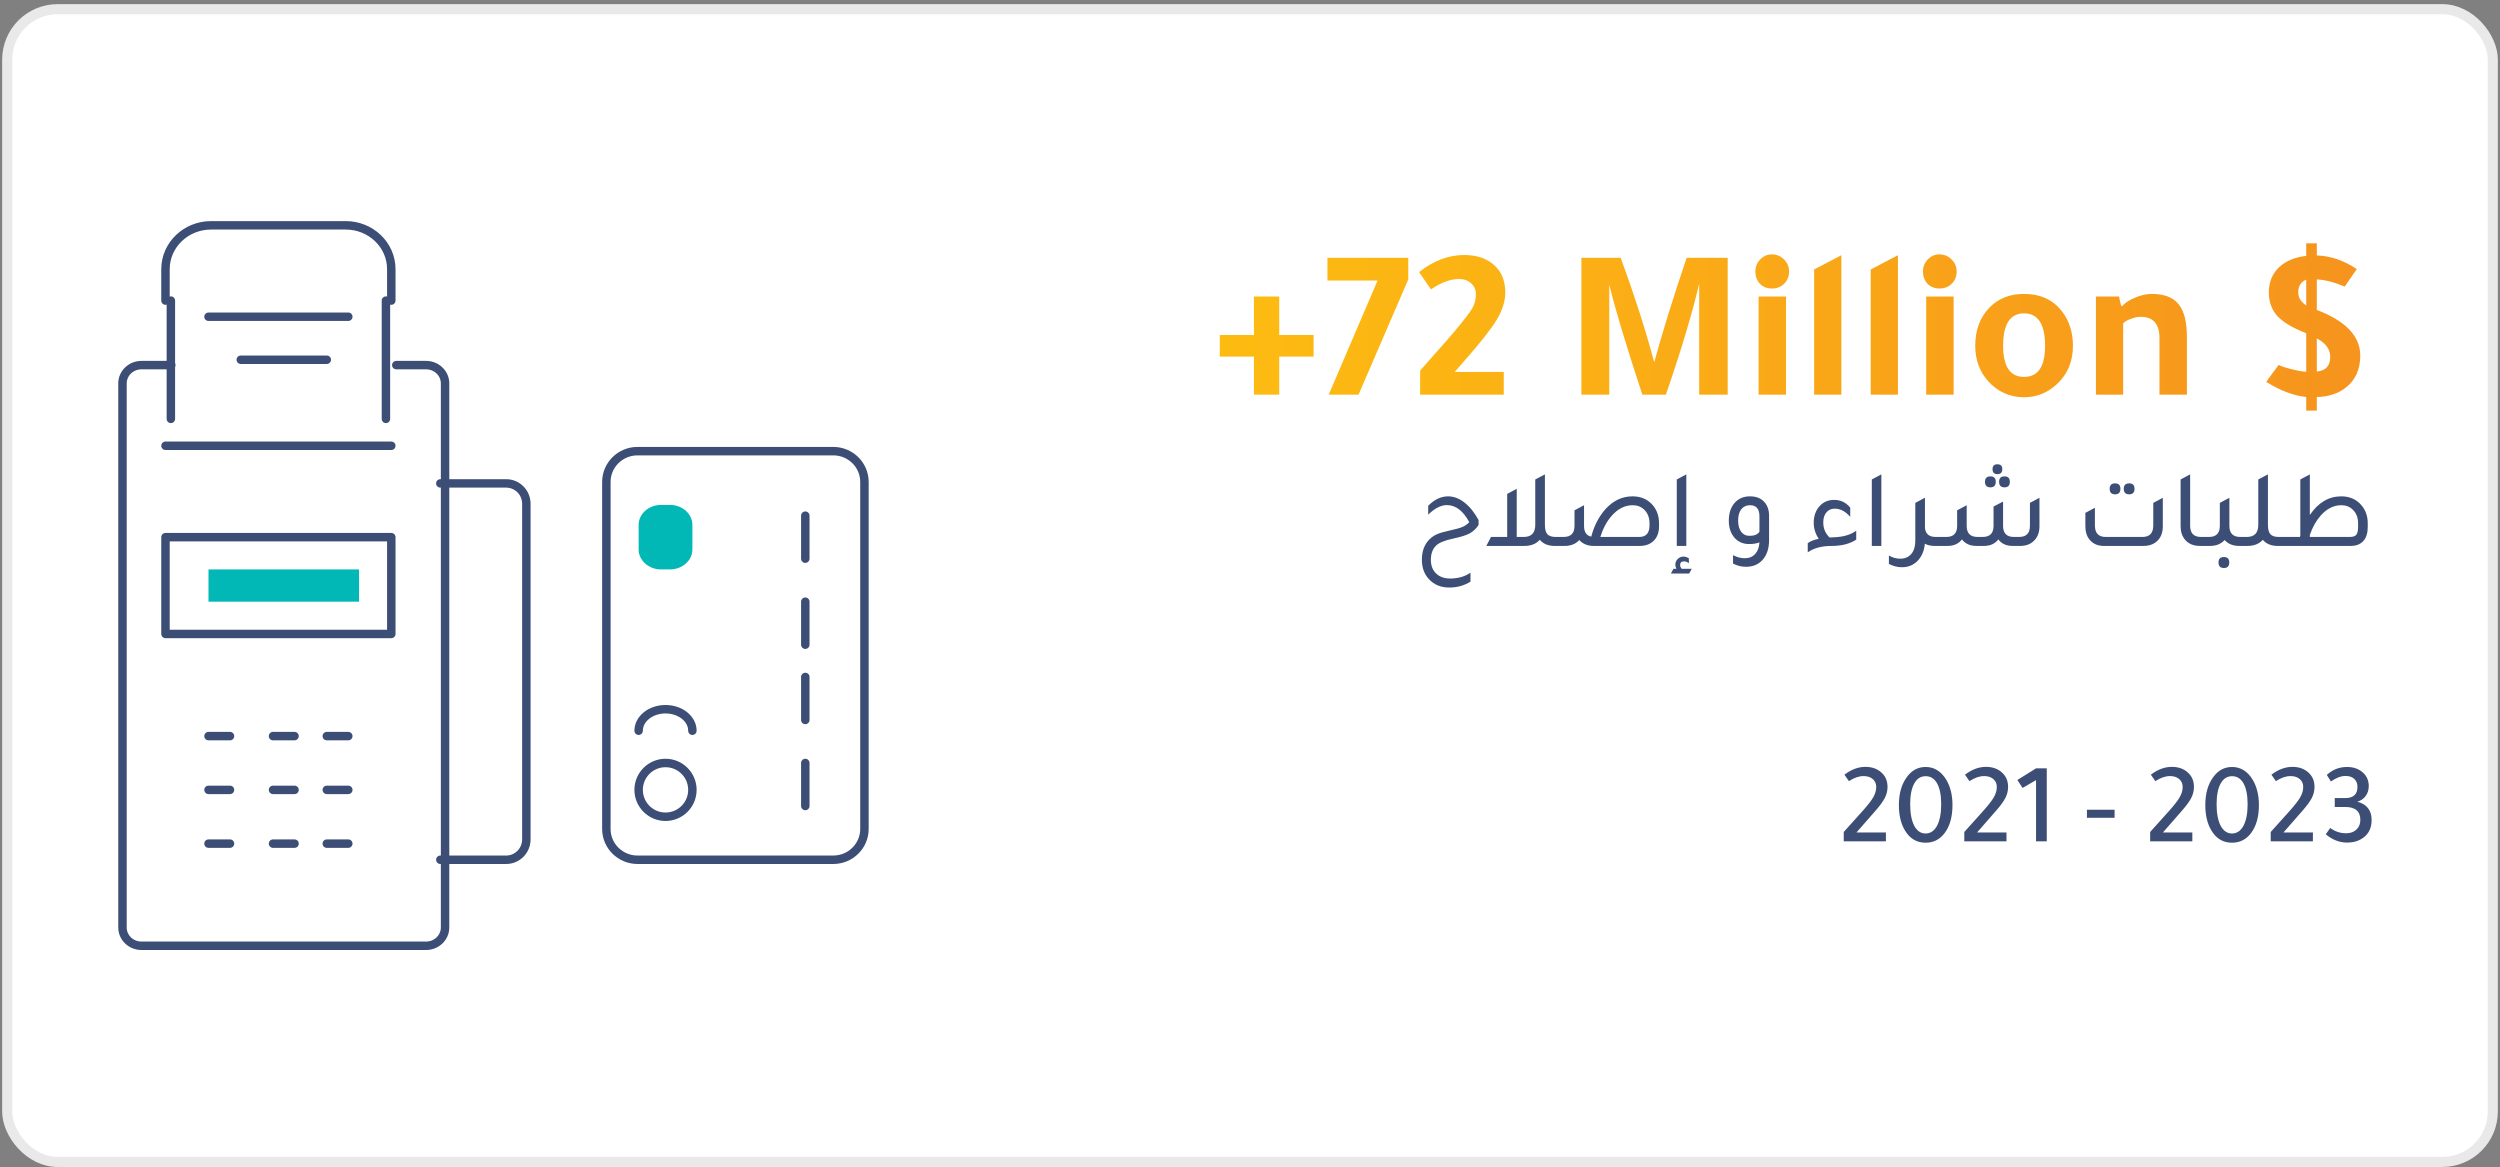 <svg width="347" height="162" viewBox="0 0 347 162" fill="none" xmlns="http://www.w3.org/2000/svg">
<rect x="0" y="0" width="347" height="162" fill="#808080" stroke="none"/>
<rect x="1" y="1.276" width="345" height="160" rx="7" fill="white"/>
<rect x="1" y="1.276" width="345" height="160" rx="7" stroke="#E9E9E9" stroke-width="1.4"/>
<path d="M55.003 50.678H59.141C60.596 50.678 61.776 51.817 61.776 53.219V128.733C61.776 130.137 60.596 131.275 59.141 131.275H19.633C18.178 131.275 17 130.137 17 128.733V53.219C17 51.817 18.178 50.678 19.633 50.678H23.772" stroke="#3D4E76" stroke-width="1.174" stroke-linecap="round" stroke-linejoin="round"/>
<path fill-rule="evenodd" clip-rule="evenodd" d="M22.97 87.992H54.313V74.559H22.97V87.992Z" stroke="#3D4E76" stroke-width="1.174" stroke-linecap="round" stroke-linejoin="round"/>
<path fill-rule="evenodd" clip-rule="evenodd" d="M28.94 83.514H49.836V79.037H28.94V83.514Z" fill="#01B8B6"/>
<path d="M22.97 61.873H54.313" stroke="#3D4E76" stroke-width="1.174" stroke-linecap="round" stroke-linejoin="round"/>
<path d="M22.97 41.723V37.362C22.97 34 25.801 31.276 29.296 31.276H47.987C51.481 31.276 54.313 34 54.313 37.362V41.723" stroke="#3D4E76" stroke-width="1.174" stroke-linecap="round" stroke-linejoin="round"/>
<path d="M53.567 41.723V58.141" stroke="#3D4E76" stroke-width="1.174" stroke-linecap="round" stroke-linejoin="round"/>
<path d="M23.716 58.141V41.723" stroke="#3D4E76" stroke-width="1.174" stroke-linecap="round" stroke-linejoin="round"/>
<path d="M28.94 43.962H48.343" stroke="#3D4E76" stroke-width="1.174" stroke-linecap="round" stroke-linejoin="round"/>
<path d="M33.418 49.932H45.358" stroke="#3D4E76" stroke-width="1.174" stroke-linecap="round" stroke-linejoin="round"/>
<path d="M61.117 67.096H70.255C71.803 67.096 73.058 68.36 73.058 69.919V116.512C73.058 118.071 71.803 119.335 70.255 119.335H61.117" stroke="#3D4E76" stroke-width="1.174" stroke-linecap="round" stroke-linejoin="round"/>
<path d="M28.94 102.171H31.925" stroke="#3D4E76" stroke-width="1.174" stroke-linecap="round" stroke-linejoin="round"/>
<path d="M37.895 102.171H40.881" stroke="#3D4E76" stroke-width="1.174" stroke-linecap="round" stroke-linejoin="round"/>
<path d="M45.358 102.171H48.343" stroke="#3D4E76" stroke-width="1.174" stroke-linecap="round" stroke-linejoin="round"/>
<path d="M28.94 109.634H31.925" stroke="#3D4E76" stroke-width="1.174" stroke-linecap="round" stroke-linejoin="round"/>
<path d="M37.895 109.634H40.881" stroke="#3D4E76" stroke-width="1.174" stroke-linecap="round" stroke-linejoin="round"/>
<path d="M45.358 109.634H48.343" stroke="#3D4E76" stroke-width="1.174" stroke-linecap="round" stroke-linejoin="round"/>
<path d="M28.94 117.096H31.925" stroke="#3D4E76" stroke-width="1.174" stroke-linecap="round" stroke-linejoin="round"/>
<path d="M37.895 117.096H40.881" stroke="#3D4E76" stroke-width="1.174" stroke-linecap="round" stroke-linejoin="round"/>
<path d="M45.358 117.096H48.343" stroke="#3D4E76" stroke-width="1.174" stroke-linecap="round" stroke-linejoin="round"/>
<path fill-rule="evenodd" clip-rule="evenodd" d="M92.373 105.902C94.434 105.902 96.105 107.573 96.105 109.634C96.105 111.694 94.434 113.365 92.373 113.365C90.313 113.365 88.642 111.694 88.642 109.634C88.642 107.573 90.313 105.902 92.373 105.902Z" stroke="#3D4E76" stroke-width="1.174" stroke-linecap="round" stroke-linejoin="round"/>
<path fill-rule="evenodd" clip-rule="evenodd" d="M119.985 66.895V115.059C119.985 117.421 118.047 119.335 115.658 119.335H88.491C86.102 119.335 84.164 117.421 84.164 115.059V66.895C84.164 64.533 86.102 62.619 88.491 62.619H115.658C118.047 62.619 119.985 64.533 119.985 66.895Z" stroke="#3D4E76" stroke-width="1.174" stroke-linecap="round" stroke-linejoin="round"/>
<path fill-rule="evenodd" clip-rule="evenodd" d="M96.105 72.859V76.259C96.105 77.793 94.709 79.037 92.986 79.037H91.761C90.038 79.037 88.642 77.793 88.642 76.259V72.859C88.642 71.325 90.038 70.081 91.761 70.081H92.986C94.709 70.081 96.105 71.325 96.105 72.859Z" fill="#01B8B6"/>
<path d="M96.105 101.425C96.105 99.776 94.434 98.44 92.373 98.44C90.313 98.44 88.642 99.776 88.642 101.425" stroke="#3D4E76" stroke-width="1.174" stroke-linecap="round" stroke-linejoin="round"/>
<path d="M111.776 111.872V105.902" stroke="#3D4E76" stroke-width="1.174" stroke-linecap="round" stroke-linejoin="round"/>
<path d="M111.776 99.932V93.962" stroke="#3D4E76" stroke-width="1.174" stroke-linecap="round" stroke-linejoin="round"/>
<path d="M111.776 89.484V83.514" stroke="#3D4E76" stroke-width="1.174" stroke-linecap="round" stroke-linejoin="round"/>
<path d="M111.776 77.544V71.574" stroke="#3D4E76" stroke-width="1.174" stroke-linecap="round" stroke-linejoin="round"/>
<path d="M174.046 49.495H169.306V46.495H174.046V41.156H177.556V46.495H182.326V49.495H177.556V54.776H174.046V49.495ZM191.207 38.935H184.247V35.785H195.467V38.785L188.567 54.776H184.427L191.207 38.935ZM197.114 54.776V51.446C197.594 50.906 198.234 50.175 199.034 49.255C200.294 47.855 201.224 46.795 201.824 46.075C203.164 44.475 204.004 43.386 204.344 42.806C204.684 42.206 204.854 41.545 204.854 40.825C204.854 40.225 204.634 39.725 204.194 39.325C203.754 38.925 203.194 38.725 202.514 38.725C201.334 38.725 200.034 39.206 198.614 40.166L196.964 37.766C198.964 36.185 201.054 35.395 203.234 35.395C204.974 35.395 206.364 35.865 207.404 36.806C208.424 37.725 208.934 38.995 208.934 40.615C208.934 41.816 208.534 43.075 207.734 44.395C206.954 45.696 205.424 47.636 203.144 50.215C202.584 50.855 202.174 51.325 201.914 51.626H208.724V54.776H197.114ZM229.606 50.276C230.726 46.175 232.226 41.346 234.106 35.785H239.806V54.776H235.846V39.355C234.906 43.416 233.366 48.556 231.226 54.776H227.956C225.696 47.916 224.166 42.825 223.366 39.505V54.776H219.496V35.785H224.956C226.836 40.906 228.386 45.736 229.606 50.276ZM247.903 41.156V54.776H244.093V41.156H247.903ZM243.643 37.675C243.643 37.035 243.863 36.486 244.303 36.026C244.763 35.545 245.303 35.306 245.923 35.306C246.583 35.306 247.143 35.535 247.603 35.995C248.083 36.456 248.323 37.016 248.323 37.675C248.323 38.376 248.093 38.946 247.633 39.386C247.193 39.825 246.623 40.045 245.923 40.045C245.263 40.045 244.713 39.825 244.273 39.386C243.853 38.925 243.643 38.355 243.643 37.675ZM255.582 35.425V54.776H251.802V37.406L255.582 35.425ZM263.433 35.425V54.776H259.653V37.406L263.433 35.425ZM271.165 41.156V54.776H267.355V41.156H271.165ZM266.905 37.675C266.905 37.035 267.125 36.486 267.565 36.026C268.025 35.545 268.565 35.306 269.185 35.306C269.845 35.306 270.405 35.535 270.865 35.995C271.345 36.456 271.585 37.016 271.585 37.675C271.585 38.376 271.355 38.946 270.895 39.386C270.455 39.825 269.885 40.045 269.185 40.045C268.525 40.045 267.975 39.825 267.535 39.386C267.115 38.925 266.905 38.355 266.905 37.675ZM280.943 40.795C283.183 40.795 284.923 41.586 286.163 43.166C287.203 44.486 287.723 46.096 287.723 47.995C287.723 50.215 286.953 52.016 285.413 53.395C284.133 54.556 282.643 55.136 280.943 55.136C278.963 55.136 277.303 54.395 275.963 52.916C274.763 51.575 274.163 49.935 274.163 47.995C274.163 45.795 274.833 44.016 276.173 42.656C277.393 41.416 278.983 40.795 280.943 40.795ZM280.943 52.316C282.883 52.316 283.853 50.876 283.853 47.995C283.853 44.995 282.883 43.495 280.943 43.495C279.003 43.495 278.033 44.995 278.033 47.995C278.033 50.876 279.003 52.316 280.943 52.316ZM294.573 42.475C294.973 42.016 295.573 41.626 296.373 41.306C297.173 40.965 297.933 40.795 298.653 40.795C300.373 40.795 301.613 41.266 302.373 42.206C303.153 43.145 303.543 44.666 303.543 46.766V54.776H299.733V46.916C299.733 44.956 298.863 43.975 297.123 43.975C296.683 43.975 296.213 44.075 295.713 44.276C295.213 44.456 294.873 44.666 294.693 44.906V54.776H290.913V41.156H294.123C294.223 41.675 294.323 42.115 294.423 42.475H294.573ZM321.573 33.776V35.456C323.473 35.516 325.323 36.145 327.123 37.346L325.443 39.776C323.963 39.156 322.673 38.825 321.573 38.785V43.016C325.593 44.556 327.603 46.666 327.603 49.346C327.603 51.245 326.953 52.715 325.653 53.755C324.593 54.615 323.233 55.066 321.573 55.105V56.995H320.103V55.105C318.363 54.925 316.513 54.225 314.553 53.005C314.753 52.706 315.073 52.266 315.513 51.685C315.853 51.245 316.113 50.895 316.293 50.636C316.493 50.795 317.073 50.995 318.033 51.236C318.993 51.475 319.683 51.596 320.103 51.596V46.255C318.223 45.516 316.883 44.715 316.083 43.855C315.303 42.975 314.913 41.886 314.913 40.586C314.913 39.185 315.373 38.035 316.293 37.136C317.233 36.236 318.503 35.696 320.103 35.516V33.776H321.573ZM321.573 51.566C322.813 51.465 323.433 50.785 323.433 49.526C323.433 48.465 322.813 47.615 321.573 46.975V51.566ZM320.103 38.816C319.363 39.115 318.993 39.706 318.993 40.586C318.993 41.306 319.363 41.906 320.103 42.386V38.816Z" fill="url(#paint0_linear_581_40205)"/>
<path d="M204.102 80.734C203.23 81.278 202.249 81.55 201.161 81.55C199.991 81.55 199.046 81.16 198.327 80.38C197.681 79.682 197.357 78.784 197.357 77.685C197.357 76.504 197.706 75.565 198.404 74.867C198.712 74.559 199.067 74.318 199.467 74.143C199.867 73.969 200.473 73.794 201.284 73.62C202.054 73.455 202.619 73.296 202.978 73.142C203.348 72.988 203.666 72.767 203.933 72.48C203.091 70.899 202.054 70.108 200.822 70.108C200.001 70.108 199.138 70.55 198.235 71.433V70.201C199.097 69.328 200.016 68.892 200.992 68.892C201.772 68.892 202.532 69.179 203.271 69.754C204.01 70.329 204.662 71.14 205.227 72.187V72.865C204.888 73.378 204.477 73.768 203.995 74.035C203.512 74.292 202.763 74.528 201.746 74.744C200.545 75 199.744 75.324 199.344 75.714C198.851 76.186 198.605 76.848 198.605 77.701C198.605 78.563 198.887 79.23 199.452 79.703C199.924 80.103 200.53 80.303 201.269 80.303C202.398 80.293 203.343 80.021 204.102 79.487V80.734ZM215.927 74.528H216.944V75.775H215.773C214.89 75.775 214.208 75.493 213.725 74.928C213.212 75.493 212.503 75.775 211.6 75.775H206.302L206.949 74.528H209.198V68.553L210.522 67.844V74.528H211.492C212.56 74.528 213.094 73.969 213.094 72.85V66.551L214.434 65.843V72.865C214.434 73.46 214.547 73.886 214.772 74.143C215.009 74.4 215.394 74.528 215.927 74.528ZM220.866 74.482C221.276 72.932 221.954 71.638 222.898 70.601C223.956 69.462 225.188 68.892 226.594 68.892C227.765 68.892 228.699 69.297 229.397 70.108C229.982 70.796 230.275 71.643 230.275 72.649V73.05C230.275 73.943 230.003 74.636 229.459 75.129C228.987 75.56 228.365 75.775 227.595 75.775H221.22C220.368 75.775 219.695 75.503 219.202 74.959C218.71 75.503 218.037 75.775 217.185 75.775H216.015V74.528H217.031C218.037 74.528 218.54 74.015 218.54 72.988V70.832L219.865 70.124V72.988C219.865 73.85 220.198 74.348 220.866 74.482ZM228.951 72.927V72.649C228.951 71.849 228.704 71.212 228.211 70.74C227.78 70.329 227.246 70.124 226.61 70.124C225.522 70.124 224.541 70.627 223.668 71.633C223.001 72.403 222.488 73.368 222.128 74.528H227.518C228.473 74.528 228.951 73.994 228.951 72.927ZM232.736 75.775V66.551L234.061 65.843V75.775H232.736ZM231.92 79.61L232.274 78.948H232.69C232.587 78.763 232.536 78.568 232.536 78.363C232.536 78.065 232.649 77.803 232.875 77.577C233.101 77.362 233.368 77.254 233.676 77.254C233.932 77.254 234.179 77.336 234.415 77.5V78.178C234.189 78.003 233.973 77.916 233.768 77.916C233.388 77.916 233.198 78.085 233.198 78.424C233.198 78.599 233.27 78.773 233.414 78.948H234.815L234.461 79.61H231.92ZM244.21 75.283C243.82 75.437 243.342 75.514 242.777 75.514C241.864 75.514 241.145 75.17 240.621 74.482C240.18 73.897 239.959 73.163 239.959 72.28C239.959 71.191 240.252 70.339 240.837 69.723C241.361 69.169 242.049 68.892 242.901 68.892C243.773 68.892 244.446 69.164 244.918 69.708C245.339 70.19 245.549 70.822 245.549 71.602V74.959C245.549 76.119 245.247 77.038 244.641 77.716C244.066 78.352 243.301 78.671 242.346 78.671C241.71 78.671 241.109 78.522 240.544 78.224V77.054C241.089 77.341 241.628 77.485 242.161 77.485C242.767 77.485 243.25 77.29 243.609 76.9C243.968 76.52 244.169 75.981 244.21 75.283ZM244.21 71.664C244.21 70.637 243.773 70.124 242.901 70.124C242.387 70.124 241.982 70.314 241.684 70.694C241.397 71.073 241.253 71.592 241.253 72.249C241.253 72.896 241.391 73.414 241.669 73.804C241.956 74.184 242.341 74.374 242.824 74.374C243.501 74.374 243.963 74.184 244.21 73.804V71.664ZM250.914 76.669V75.391C251.283 75.113 251.792 74.913 252.438 74.79C251.976 74.092 251.745 73.353 251.745 72.572C251.745 71.597 252.028 70.812 252.592 70.216C253.106 69.662 253.773 69.385 254.594 69.385C255.488 69.385 256.227 69.744 256.812 70.463V71.741C256.155 70.981 255.436 70.601 254.656 70.601C254.173 70.601 253.788 70.776 253.501 71.125C253.213 71.463 253.07 71.925 253.07 72.511C253.07 73.353 253.362 74.051 253.948 74.605C254.214 74.585 254.404 74.574 254.517 74.574C255.831 74.533 256.874 74.23 257.644 73.666V74.898C256.771 75.483 255.631 75.775 254.225 75.775C252.849 75.775 251.745 76.073 250.914 76.669ZM259.807 75.775V66.551L261.131 65.843V75.775H259.807ZM268.678 74.528H269.694V75.775H268.524C268 75.775 267.549 75.673 267.169 75.468C267.076 76.484 266.722 77.295 266.106 77.901C265.541 78.455 264.833 78.732 263.981 78.732C263.365 78.732 262.764 78.578 262.179 78.27V77.115C262.703 77.403 263.226 77.546 263.75 77.546C264.407 77.546 264.92 77.326 265.29 76.884C265.659 76.443 265.844 75.832 265.844 75.052V69.8L267.169 69.092V69.107L267.184 69.092V73.296C267.276 74.117 267.774 74.528 268.678 74.528ZM277.242 65.812C276.79 65.812 276.564 65.581 276.564 65.119C276.564 64.667 276.79 64.441 277.242 64.441C277.693 64.441 277.919 64.667 277.919 65.119C277.919 65.581 277.693 65.812 277.242 65.812ZM276.271 67.644C275.768 67.644 275.517 67.388 275.517 66.874C275.517 66.371 275.768 66.12 276.271 66.12C276.764 66.12 277.011 66.371 277.011 66.874C277.011 67.388 276.764 67.644 276.271 67.644ZM278.227 67.644C277.724 67.644 277.473 67.388 277.473 66.874C277.473 66.371 277.724 66.12 278.227 66.12C278.72 66.12 278.966 66.371 278.966 66.874C278.966 67.388 278.72 67.644 278.227 67.644ZM268.772 75.775V74.528H270.158C271.154 74.528 271.651 74.015 271.651 72.988V70.832L272.976 70.124V72.988C272.976 74.015 273.479 74.528 274.485 74.528H275.193C276.2 74.528 276.703 74.015 276.703 72.988V70.308L278.027 69.615V72.988C278.027 74.015 278.525 74.528 279.521 74.528H280.245C281.251 74.528 281.754 74.015 281.754 72.988V69.8L283.078 69.092V73.034C283.078 73.907 282.816 74.59 282.293 75.082C281.831 75.534 281.215 75.765 280.445 75.775H279.382C278.479 75.775 277.806 75.473 277.365 74.867C276.923 75.462 276.266 75.765 275.394 75.775H274.331C273.448 75.775 272.776 75.473 272.314 74.867C271.872 75.473 271.2 75.775 270.296 75.775H268.772ZM293.576 68.615C293.073 68.615 292.821 68.358 292.821 67.844C292.821 67.341 293.073 67.09 293.576 67.09C294.069 67.09 294.315 67.341 294.315 67.844C294.315 68.358 294.069 68.615 293.576 68.615ZM295.532 68.615C295.029 68.615 294.777 68.358 294.777 67.844C294.777 67.341 295.029 67.09 295.532 67.09C296.024 67.09 296.271 67.341 296.271 67.844C296.271 68.358 296.024 68.615 295.532 68.615ZM292.02 75.775C291.189 75.775 290.537 75.498 290.065 74.944C289.654 74.461 289.449 73.83 289.449 73.05V71.186L290.773 70.478V72.927C290.773 73.994 291.271 74.528 292.267 74.528H297.38C298.375 74.528 298.873 73.994 298.873 72.927V69.8L300.198 69.092V73.05C300.198 73.943 299.926 74.636 299.382 75.129C298.899 75.56 298.278 75.775 297.518 75.775H292.02ZM305.348 75.775C304.454 75.775 303.766 75.488 303.284 74.913C302.873 74.42 302.668 73.794 302.668 73.034V66.551L303.992 65.843V72.988C303.992 74.015 304.495 74.528 305.502 74.528H306.518V75.775H305.348ZM310.947 74.528H311.963V75.775H310.793C309.94 75.775 309.268 75.503 308.775 74.959C308.282 75.503 307.61 75.775 306.758 75.775H305.587V74.528H306.604C307.61 74.528 308.113 74.015 308.113 72.988V69.8L309.437 69.092V72.988C309.437 74.015 309.94 74.528 310.947 74.528ZM308.683 77.316C309.176 77.316 309.422 77.567 309.422 78.07C309.422 78.583 309.176 78.84 308.683 78.84C308.18 78.84 307.928 78.583 307.928 78.07C307.928 77.567 308.18 77.316 308.683 77.316ZM316.283 74.528H317.299V75.775H316.129C315.246 75.775 314.563 75.493 314.081 74.928C313.567 75.493 312.859 75.775 311.955 75.775H311.031V74.528H311.848C312.915 74.528 313.449 73.969 313.449 72.85V66.551L314.789 65.843V72.865C314.789 73.46 314.902 73.886 315.128 74.143C315.364 74.4 315.749 74.528 316.283 74.528ZM320.605 71.479C321.776 69.754 323.228 68.892 324.964 68.892C326.124 68.892 327.053 69.297 327.751 70.108C328.346 70.796 328.644 71.643 328.644 72.649V73.142C328.644 73.984 328.439 74.636 328.028 75.098C327.617 75.55 327.032 75.775 326.273 75.775H316.37V74.528H319.235L319.281 74.359V66.551L320.605 65.843V71.479ZM327.304 73.081V72.649C327.304 71.849 327.058 71.212 326.565 70.74C326.144 70.329 325.615 70.124 324.979 70.124C323.921 70.124 322.967 70.601 322.115 71.556C321.478 72.275 320.975 73.173 320.605 74.251V74.528H326.165C326.606 74.528 326.904 74.425 327.058 74.22C327.222 74.015 327.304 73.635 327.304 73.081Z" fill="#3D4E76"/>
<path d="M255.909 116.776V115.48L258.453 112.648C259.221 111.794 259.739 111.133 260.005 110.664C260.283 110.184 260.421 109.704 260.421 109.224C260.421 108.776 260.261 108.413 259.941 108.136C259.621 107.858 259.195 107.72 258.661 107.72C258.021 107.72 257.344 107.954 256.629 108.424L256.005 107.528C256.955 106.802 257.925 106.44 258.917 106.44C259.845 106.44 260.597 106.712 261.173 107.256C261.717 107.757 261.989 108.413 261.989 109.224C261.989 109.746 261.867 110.253 261.621 110.744C261.376 111.224 260.949 111.81 260.341 112.504L257.685 115.544H261.765V116.776H255.909ZM267.277 116.968C266.05 116.968 265.101 116.413 264.429 115.304C263.853 114.365 263.565 113.176 263.565 111.736C263.565 110.125 263.944 108.818 264.701 107.816C265.373 106.909 266.232 106.456 267.277 106.456C268.461 106.456 269.41 107.037 270.125 108.2C270.712 109.17 271.005 110.349 271.005 111.736C271.005 113.389 270.632 114.701 269.885 115.672C269.213 116.536 268.344 116.968 267.277 116.968ZM267.277 107.736C266.594 107.736 266.066 108.077 265.693 108.76C265.32 109.432 265.133 110.392 265.133 111.64C265.133 112.941 265.336 113.96 265.741 114.696C266.125 115.357 266.632 115.688 267.261 115.688C267.944 115.688 268.477 115.33 268.861 114.616C269.245 113.89 269.437 112.898 269.437 111.64C269.437 110.338 269.234 109.346 268.829 108.664C268.456 108.045 267.938 107.736 267.277 107.736ZM272.644 116.776V115.48L275.188 112.648C275.956 111.794 276.473 111.133 276.74 110.664C277.017 110.184 277.156 109.704 277.156 109.224C277.156 108.776 276.996 108.413 276.676 108.136C276.356 107.858 275.929 107.72 275.396 107.72C274.756 107.72 274.078 107.954 273.364 108.424L272.74 107.528C273.689 106.802 274.66 106.44 275.652 106.44C276.58 106.44 277.332 106.712 277.908 107.256C278.452 107.757 278.724 108.413 278.724 109.224C278.724 109.746 278.601 110.253 278.356 110.744C278.11 111.224 277.684 111.81 277.076 112.504L274.42 115.544H278.5V116.776H272.644ZM284.091 106.648V116.776H282.603V108.28L280.731 109.368L280.011 108.264L282.603 106.648H284.091ZM293.506 113.512H289.666V112.392H293.506V113.512ZM298.441 116.776V115.48L300.985 112.648C301.753 111.794 302.27 111.133 302.537 110.664C302.814 110.184 302.953 109.704 302.953 109.224C302.953 108.776 302.793 108.413 302.473 108.136C302.153 107.858 301.726 107.72 301.193 107.72C300.553 107.72 299.875 107.954 299.161 108.424L298.537 107.528C299.486 106.802 300.457 106.44 301.449 106.44C302.377 106.44 303.129 106.712 303.705 107.256C304.249 107.757 304.521 108.413 304.521 109.224C304.521 109.746 304.398 110.253 304.153 110.744C303.907 111.224 303.481 111.81 302.873 112.504L300.217 115.544H304.297V116.776H298.441ZM309.808 116.968C308.581 116.968 307.632 116.413 306.96 115.304C306.384 114.365 306.096 113.176 306.096 111.736C306.096 110.125 306.475 108.818 307.232 107.816C307.904 106.909 308.763 106.456 309.808 106.456C310.992 106.456 311.941 107.037 312.656 108.2C313.243 109.17 313.536 110.349 313.536 111.736C313.536 113.389 313.163 114.701 312.416 115.672C311.744 116.536 310.875 116.968 309.808 116.968ZM309.808 107.736C309.125 107.736 308.597 108.077 308.224 108.76C307.851 109.432 307.664 110.392 307.664 111.64C307.664 112.941 307.867 113.96 308.272 114.696C308.656 115.357 309.163 115.688 309.792 115.688C310.475 115.688 311.008 115.33 311.392 114.616C311.776 113.89 311.968 112.898 311.968 111.64C311.968 110.338 311.765 109.346 311.36 108.664C310.987 108.045 310.469 107.736 309.808 107.736ZM315.175 116.776V115.48L317.719 112.648C318.487 111.794 319.004 111.133 319.271 110.664C319.548 110.184 319.687 109.704 319.687 109.224C319.687 108.776 319.527 108.413 319.207 108.136C318.887 107.858 318.46 107.72 317.927 107.72C317.287 107.72 316.61 107.954 315.895 108.424L315.271 107.528C316.22 106.802 317.191 106.44 318.183 106.44C319.111 106.44 319.863 106.712 320.439 107.256C320.983 107.757 321.255 108.413 321.255 109.224C321.255 109.746 321.132 110.253 320.887 110.744C320.642 111.224 320.215 111.81 319.607 112.504L316.951 115.544H321.031V116.776H315.175ZM325.503 112.008H324.062V110.776H325.503C326.644 110.776 327.215 110.258 327.215 109.224C327.215 108.744 327.065 108.37 326.766 108.104C326.479 107.837 326.079 107.704 325.567 107.704C324.927 107.704 324.249 107.96 323.535 108.472L322.959 107.56C323.748 106.824 324.687 106.456 325.775 106.456C326.66 106.456 327.391 106.712 327.967 107.224C328.511 107.714 328.783 108.344 328.783 109.112C328.783 109.645 328.639 110.104 328.351 110.488C328.073 110.872 327.689 111.133 327.199 111.272C328.521 111.634 329.183 112.482 329.183 113.816C329.183 114.925 328.772 115.762 327.951 116.328C327.343 116.744 326.623 116.952 325.791 116.952C324.724 116.952 323.732 116.568 322.815 115.8L323.439 114.92C324.079 115.41 324.815 115.656 325.647 115.656C326.244 115.656 326.719 115.485 327.071 115.144C327.433 114.802 327.615 114.354 327.615 113.8C327.615 112.605 326.911 112.008 325.503 112.008Z" fill="#3D4E76"/>
<defs>
<linearGradient id="paint0_linear_581_40205" x1="168.002" y1="62.776" x2="330" y2="62.776" gradientUnits="userSpaceOnUse">
<stop stop-color="#FDBC11"/>
<stop offset="1" stop-color="#F6931D"/>
</linearGradient>
</defs>
</svg>
